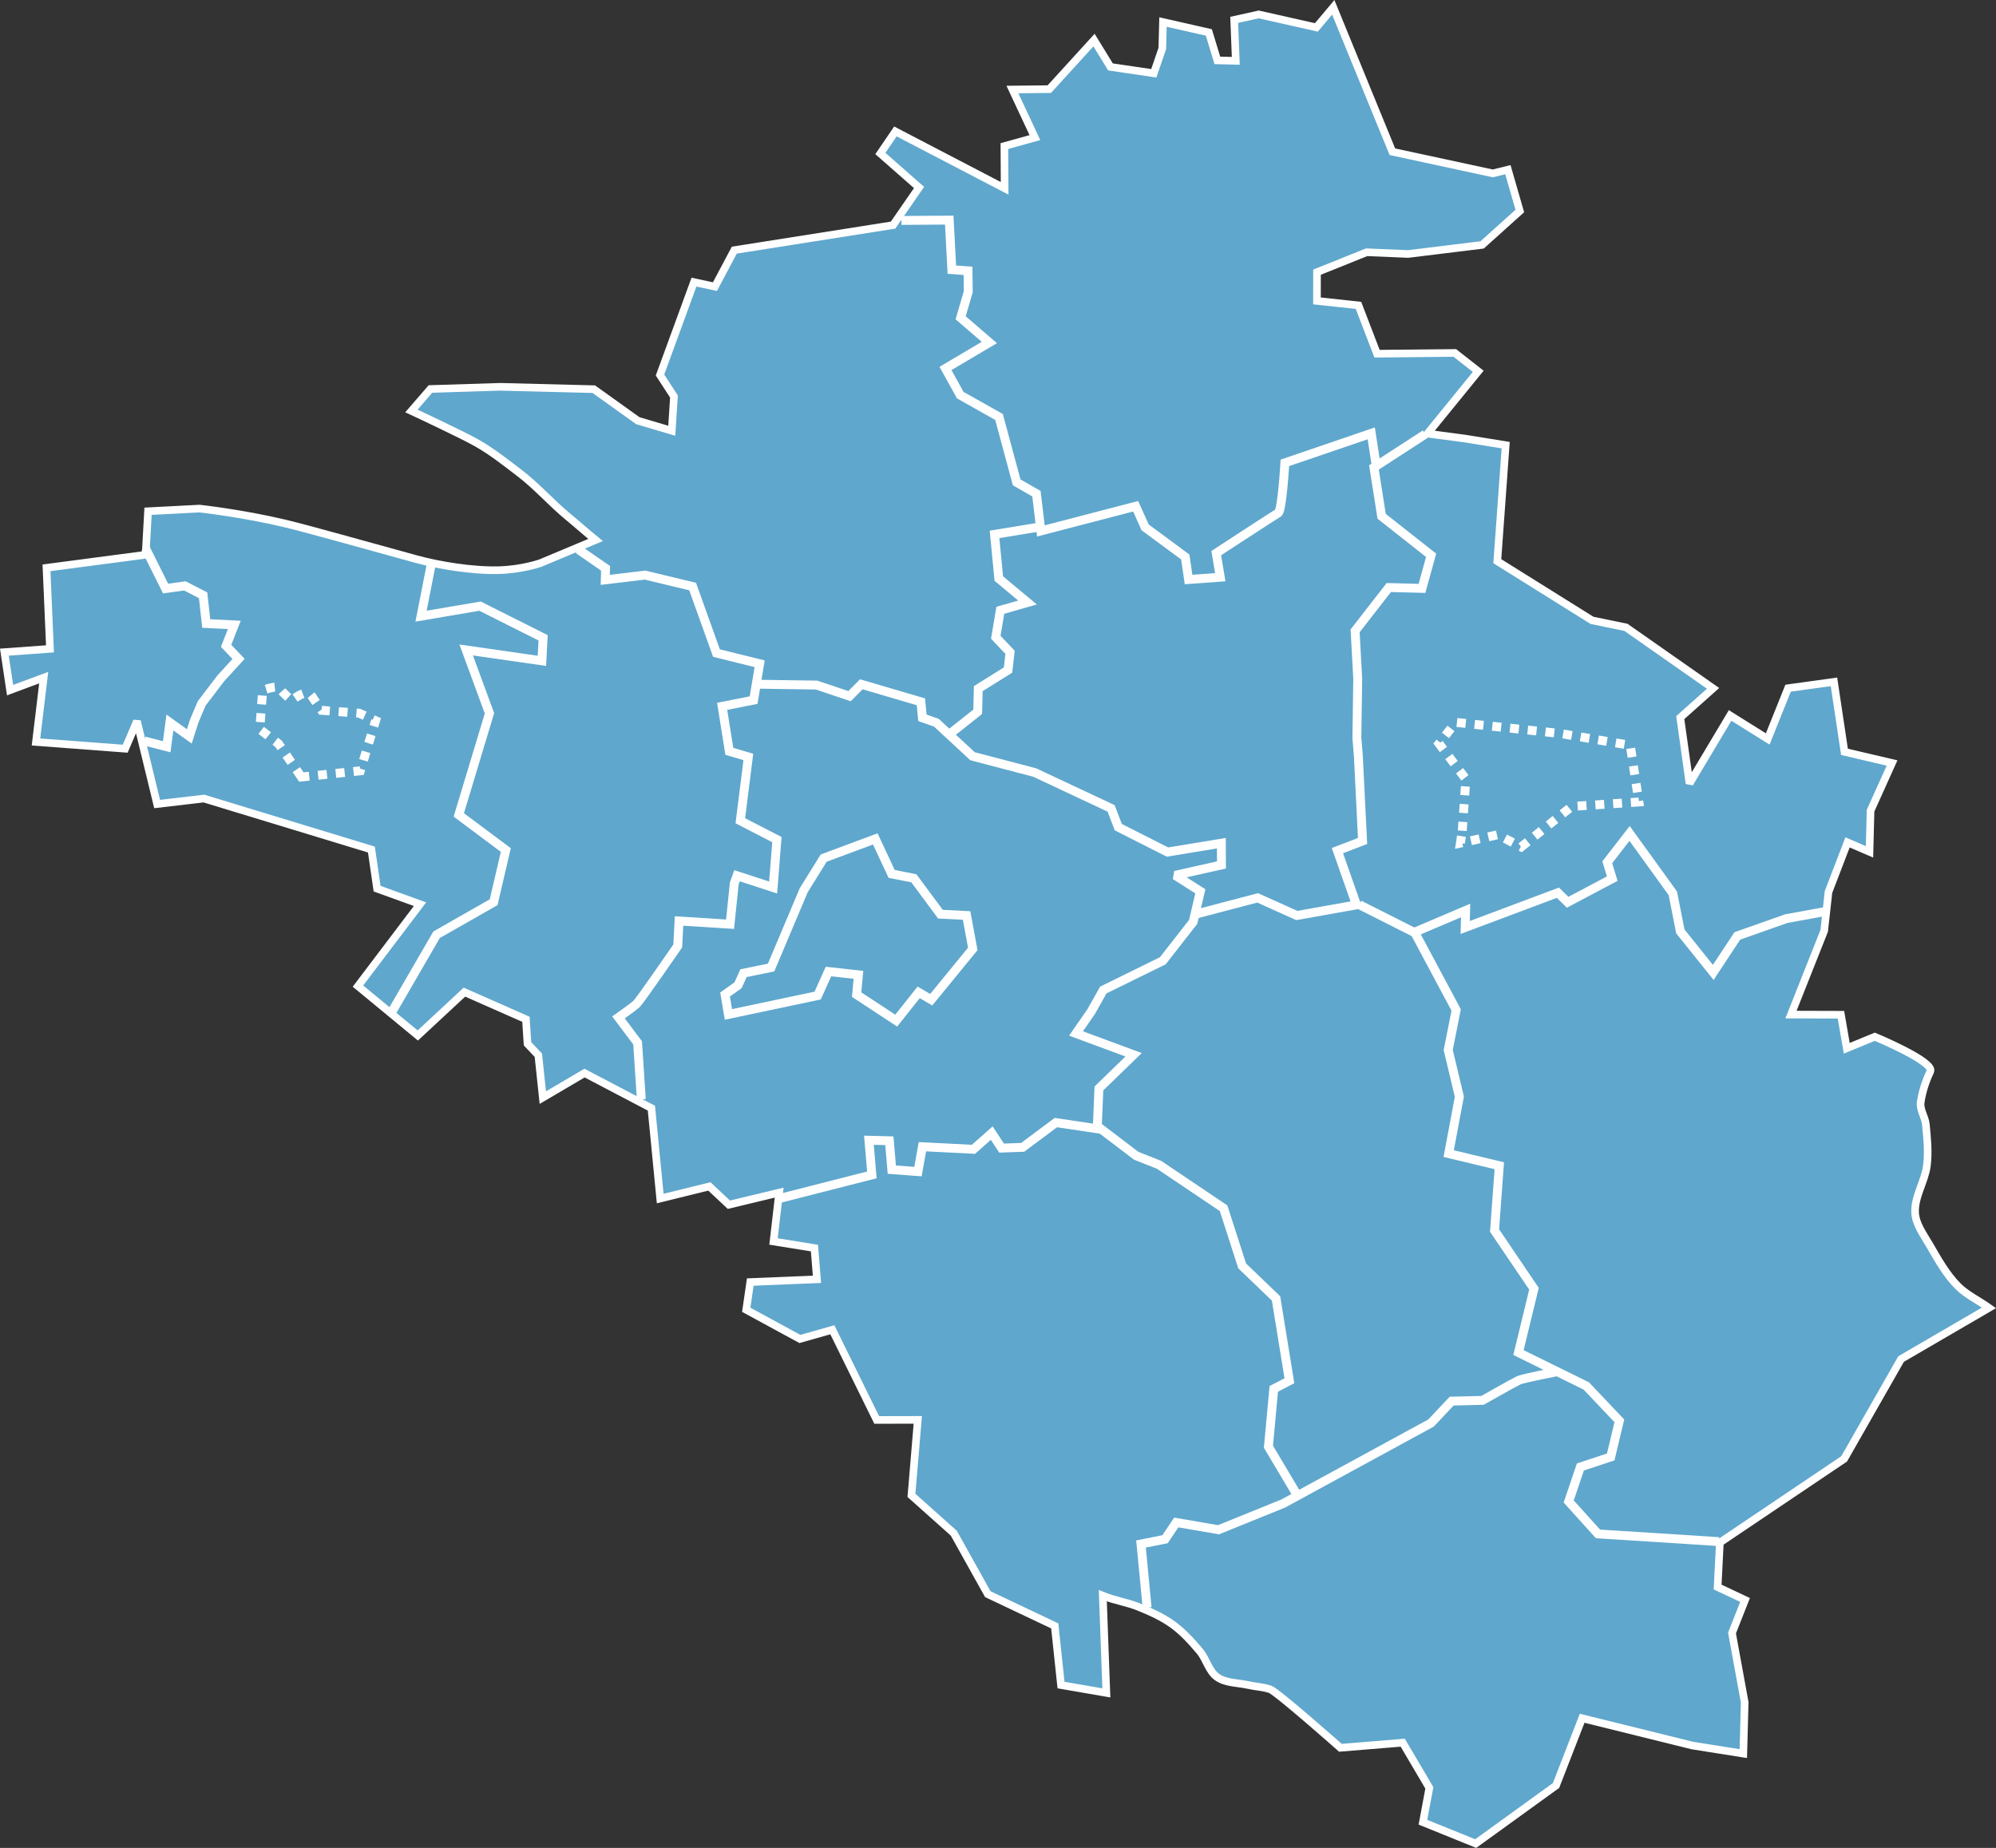 <?xml version="1.0" encoding="utf-8"?>
<!-- Generator: Adobe Illustrator 12.0.0, SVG Export Plug-In . SVG Version: 6.00 Build 51448)  -->
<!DOCTYPE svg PUBLIC "-//W3C//DTD SVG 1.1//EN" "http://www.w3.org/Graphics/SVG/1.1/DTD/svg11.dtd">
<svg  version="1.1" id="Layer_1" xmlns:x="http://ns.adobe.com/Extensibility/1.0/" xmlns:i="http://ns.adobe.com/AdobeIllustrator/10.0/" xmlns:graph="http://ns.adobe.com/Graphs/1.0/"
	 xmlns="http://www.w3.org/2000/svg" xmlns:xlink="http://www.w3.org/1999/xlink" xmlns:a="http://ns.adobe.com/AdobeSVGViewerExtensions/3.0/"
	 width="222.511" height="206.036" viewBox="0 0 222.511 206.036" overflow="visible" enable-background="new 0 0 222.511 206.036"
	 xml:space="preserve">
<rect x="0" y="0" width="222.511" height="206.036" fill="#333333" stroke="none"/>
<path fill-rule="evenodd" clip-rule="evenodd" fill="#5FA7CD" stroke="#FFFFFF" stroke-width="0.85" stroke-miterlimit="2.414" d="
	M210.924,85.07l-2.399,5.318l-0.116,4.589l-2.449-1.054l-2.121,5.529l-0.48,4.332l-3.703,9.338l5.57,0.017l0.648,3.739l3.128-1.287
	c0,0,6.703,2.783,6.187,3.869c-0.518,1.085-0.894,2.246-1.071,3.425c-0.128,0.84,0.492,1.642,0.574,2.487
	c0.149,1.516,0.304,3.058,0.118,4.571c-0.219,1.773-1.371,3.412-1.319,5.2c0.038,1.306,0.915,2.461,1.572,3.59
	c0.964,1.658,1.907,3.385,3.27,4.732c0.898,0.889,2.367,1.617,3.398,2.356l-9.801,5.707l-6.348,11.132l-13.854,9.33l-0.25,4.958
	l3.059,1.442l-1.455,3.687l1.415,7.729l-0.155,5.713l-0.193-0.03l-5.469-0.866l-12.304-3.043l-2.913,7.498l-8.953,6.474
	l-5.883-2.382l0.716-3.829l-2.968-5.039l-6.947,0.569c0,0-7.051-6.247-7.832-6.518c-0.78-0.271-1.627-0.29-2.433-0.476
	c-1.162-0.267-2.49-0.197-3.467-0.879c-0.958-0.67-1.204-2.019-1.958-2.91c-0.91-1.075-1.87-2.137-3.01-2.963
	c-1.143-0.829-2.455-1.416-3.763-1.947c-1.339-0.543-2.687-0.717-4.025-1.263l0.396,10.834l-5.054-0.872l-0.7-6.597l-7.462-3.538
	l-3.791-6.798l-4.721-4.215l0.708-8.421l-4.581,0.009l-4.945-10.054l-3.616,1.025l-5.983-3.253l0.449-3.092l7.437-0.307
	l-0.284-3.483l-4.562-0.735l0.633-5.444l-5.605,1.347l-2.177-2.04l-5.481,1.351l-0.983-10.078l-7.453-3.911l-4.65,2.737l-0.5-4.729
	l-1.206-1.271l-0.178-2.735l-6.856-3.027l-5.198,4.833l-6.67-5.506l6.917-9.132l-4.785-1.734l-0.633-4.359l-18.674-5.686
	l-5.214,0.612l-2.243-9.239l-1.315,3.069l-9.947-0.749l0.862-7.175l-3.75,1.395l-0.635-4.236l5.085-0.367l-0.389-9.034l11.051-1.457
	l0.269-4.852l5.735-0.296c0,0,4.752,0.517,9.568,1.667c2.559,0.611,8.986,2.43,14.567,3.96c2.541,0.696,6.243,1.315,9.204,1.241
	c2.613-0.065,4.665-0.79,4.665-0.79l6.152-2.578c-1.049-0.851-2.06-1.759-3.098-2.615c-1.858-1.533-3.456-3.378-5.371-4.84
	c-1.529-1.167-3.064-2.388-4.736-3.34c-1.671-0.954-7.325-3.591-7.325-3.591l2.119-2.448l7.79-0.244l10.42,0.264l4.904,3.51
	l3.79,1.127l0.244-3.822l-1.556-2.395l3.787-10.356l2.337,0.502l2.159-4.067L99.556,25.1l2.897-4.196l-4.311-3.789l1.678-2.46
	l12.176,6.344l-0.028-4.712l3.402-0.943l-2.507-5.363l4.113-0.043l4.985-5.468l1.834,2.99l4.828,0.711l0.951-2.772l0.075-2.942
	l5.111,1.159l0.949,3.115l2.055,0.052l-0.178-4.568l2.735-0.607l6.428,1.447l1.881-2.24l6.589,16.101l11.195,2.416l1.683-0.414
	l1.328,4.607l-4.202,3.781l-8.239,1.011l-4.634-0.192l-5.532,2.223l-0.005,3.201l4.627,0.498l2.069,5.39l8.671-0.085l2.61,2.048
	l-5.652,6.945l4.245,0.565l4.469,0.723l-0.936,12.936l10.556,6.596l3.783,0.781l9.715,6.802l-3.657,3.262l1.03,7.344l4.527-7.584
	l4.192,2.622l2.272-5.661l5.113-0.708l1.172,7.805L210.924,85.07L210.924,85.07z"/>
<g>
	
		<path fill-rule="evenodd" clip-rule="evenodd" fill="none" stroke="#FFFFFF" stroke-width="0.992" stroke-miterlimit="2.414" stroke-dasharray="0.992 0.992 0 0 0 0" d="
		M33.595,86.635l-2.541-3.705l-2.095-1.622l0.324-4.347c0,0,1.653-0.6,1.857-0.238c0.205,0.362,1.389,1.392,1.389,1.392
		s1.603-1.459,2.22-0.516s1.099,1.599,1.099,1.599l4.193,0.32l1.83,0.832l-1.708,5.594L33.595,86.635L33.595,86.635z"/>
	
		<polygon fill-rule="evenodd" clip-rule="evenodd" fill="none" stroke="#FFFFFF" stroke-width="0.992" stroke-miterlimit="2.414" stroke-dasharray="0.992 0.992 0 0 0 0" points="
		163.01,92.627 163.413,86.861 160.418,82.906 162.283,80.539 173.948,81.783 181.741,83.101 182.699,89.418 175.204,89.918 
		169.586,94.431 166.955,93.071 162.803,94.001 163.01,92.627 	"/>
</g>
<g>
	
		<polyline fill-rule="evenodd" clip-rule="evenodd" fill="none" stroke="#FFFFFF" stroke-width="0.992" stroke-miterlimit="2.414" points="
		144.786,166.993 141.404,161.304 141.997,154.854 143.741,153.949 142.252,144.773 138.475,141.144 136.401,134.712 
		129.213,129.875 126.659,128.861 122.44,125.651 	"/>
	<path fill-rule="evenodd" clip-rule="evenodd" fill="none" stroke="#FFFFFF" stroke-width="0.992" stroke-miterlimit="2.414" d="
		M127.878,179.238l-0.681-7.087l2.68-0.534l1.251-1.866l4.709,0.81l7.212-2.922l16.482-8.979l2.298-2.441l3.442-0.085
		c0,0,3.49-1.98,4.012-2.226c0.522-0.245,4.498-1.008,4.498-1.008"/>
	
		<polyline fill-rule="evenodd" clip-rule="evenodd" fill="none" stroke="#FFFFFF" stroke-width="0.992" stroke-miterlimit="2.414" points="
		157.569,103.695 162.331,112.609 161.444,117.069 162.688,122.273 161.496,128.623 167.139,129.974 166.611,137.2 171.005,143.69 
		169.277,150.804 176.837,154.529 180.522,158.415 179.561,162.442 176.179,163.563 174.877,167.41 178.14,171.026 185.009,171.46 
		191.62,171.886 	"/>
	
		<polyline fill-rule="evenodd" clip-rule="evenodd" fill="none" stroke="#FFFFFF" stroke-width="0.992" stroke-miterlimit="2.414" points="
		151.534,100.871 157.648,103.956 163.387,101.516 163.339,103.411 173.671,99.535 174.762,100.597 179.731,97.964 179.175,96.139 
		181.664,92.926 186.483,99.6 187.322,103.846 190.991,108.421 193.674,104.352 199.141,102.421 203.72,101.588 	"/>
	
		<polyline fill-rule="evenodd" clip-rule="evenodd" fill="none" stroke="#FFFFFF" stroke-width="0.992" stroke-miterlimit="2.414" points="
		105.832,81.869 108.991,79.362 109.057,76.778 112.377,74.707 112.599,72.729 111.008,71.051 111.514,68.046 114.546,67.176 
		111.345,64.508 110.868,59.582 115.876,58.76 	"/>
	<path fill-rule="evenodd" clip-rule="evenodd" fill="none" stroke="#FFFFFF" stroke-width="0.992" stroke-miterlimit="2.414" d="
		M100.487,24.578l5.333-0.038l0.29,5.525l1.803,0.133l0.027,2.327l-0.848,2.909l3.199,2.753l-4.89,2.895l1.646,2.972l4.324,2.438
		l1.966,7.29l2.204,1.263l0.497,4.15l10.562-2.749l1.058,2.354l4.475,3.304l0.367,2.509l3.533-0.256l-0.448-2.684
		c0,0,6.471-4.231,6.907-4.479c0.437-0.249,0.744-5.586,0.744-5.586l9.63-3.29l0.517,3.374"/>
	
		<polyline fill-rule="evenodd" clip-rule="evenodd" fill="none" stroke="#FFFFFF" stroke-width="0.992" stroke-miterlimit="2.414" points="
		133.249,101.933 140.201,100.11 144.566,102.076 151.218,100.89 149.093,94.839 151.897,93.768 151.426,84.265 151.263,82.261 
		151.357,75.698 151.066,70.337 154.82,65.508 158.52,65.602 159.539,61.915 154.023,57.565 153.165,52.12 158.884,48.409 	"/>
	
		<polygon fill-rule="evenodd" clip-rule="evenodd" fill="none" stroke="#FFFFFF" stroke-width="0.992" stroke-miterlimit="2.414" points="
		91.824,95.674 97.575,93.536 99.398,97.437 101.878,97.927 104.838,101.928 107.754,102.073 108.443,105.802 103.813,111.465 
		102.41,110.645 99.91,113.794 95.497,110.898 95.696,108.69 92.358,108.321 91.151,111.002 81.201,113.105 80.83,110.883 
		82.279,109.85 82.884,108.509 85.962,107.874 89.598,99.258 91.824,95.674 	"/>
	
		<polyline fill-rule="evenodd" clip-rule="evenodd" fill="none" stroke="#FFFFFF" stroke-width="0.992" stroke-miterlimit="2.414" points="
		84.34,76.285 91.03,76.383 94.702,77.618 96.018,76.296 102.661,78.249 102.83,80.036 104.382,80.576 108.417,84.317 
		115.349,86.135 123.864,90.132 124.665,92.223 130.148,95.002 136.155,94.012 136.165,96.439 131.008,97.594 133.812,99.378 
		133.014,102.784 129.628,107.122 122.995,110.381 121.653,112.772 119.953,115.228 126.372,117.604 122.503,121.359 
		122.318,125.853 117.708,125.163 114.006,127.925 111.654,128.009 110.558,126.338 108.519,128.144 102.829,127.855 
		102.332,130.628 99.418,130.41 99.144,127.191 96.866,127.134 97.195,130.996 87.019,133.594 	"/>
	<path fill-rule="evenodd" clip-rule="evenodd" fill="none" stroke="#FFFFFF" stroke-width="0.992" stroke-miterlimit="2.414" d="
		M71.491,122.566l-0.41-6.292l-2.135-2.837c0,0,1.667-1.171,2.032-1.52c0.365-0.346,4.578-6.449,4.578-6.449l0.142-2.781
		l5.688,0.359l0.47-4.556l0.307-0.85l4.025,1.315l0.42-5.342l-4.077-2.103l0.893-7.114l-2.121-0.625l-0.798-5.016l3.507-0.697
		l0.671-4.051l-4.812-1.192l-2.66-7.418l-5.308-1.276l-4.428,0.53l0.033-1.284l-3.036-2.103"/>
	
		<polyline fill-rule="evenodd" clip-rule="evenodd" fill="none" stroke="#FFFFFF" stroke-width="0.992" stroke-miterlimit="2.414" points="
		48.081,62.877 46.937,68.7 53.516,67.583 60.546,71.115 60.411,73.681 51.968,72.468 54.566,79.528 51.146,90.86 56.388,94.776 
		55.029,100.596 48.672,104.217 43.535,113.081 	"/>
	
		<polyline fill-rule="evenodd" clip-rule="evenodd" fill="none" stroke="#FFFFFF" stroke-width="0.992" stroke-miterlimit="2.414" points="
		16.226,61.143 18.461,65.624 20.605,65.322 22.644,66.372 22.991,69.521 26.121,69.673 25.207,72.006 26.594,73.467 24.616,75.63 
		22.48,78.431 21.647,80.408 21.106,82.107 18.938,80.555 18.585,83.257 16.109,82.623 	"/>
</g>
</svg>
